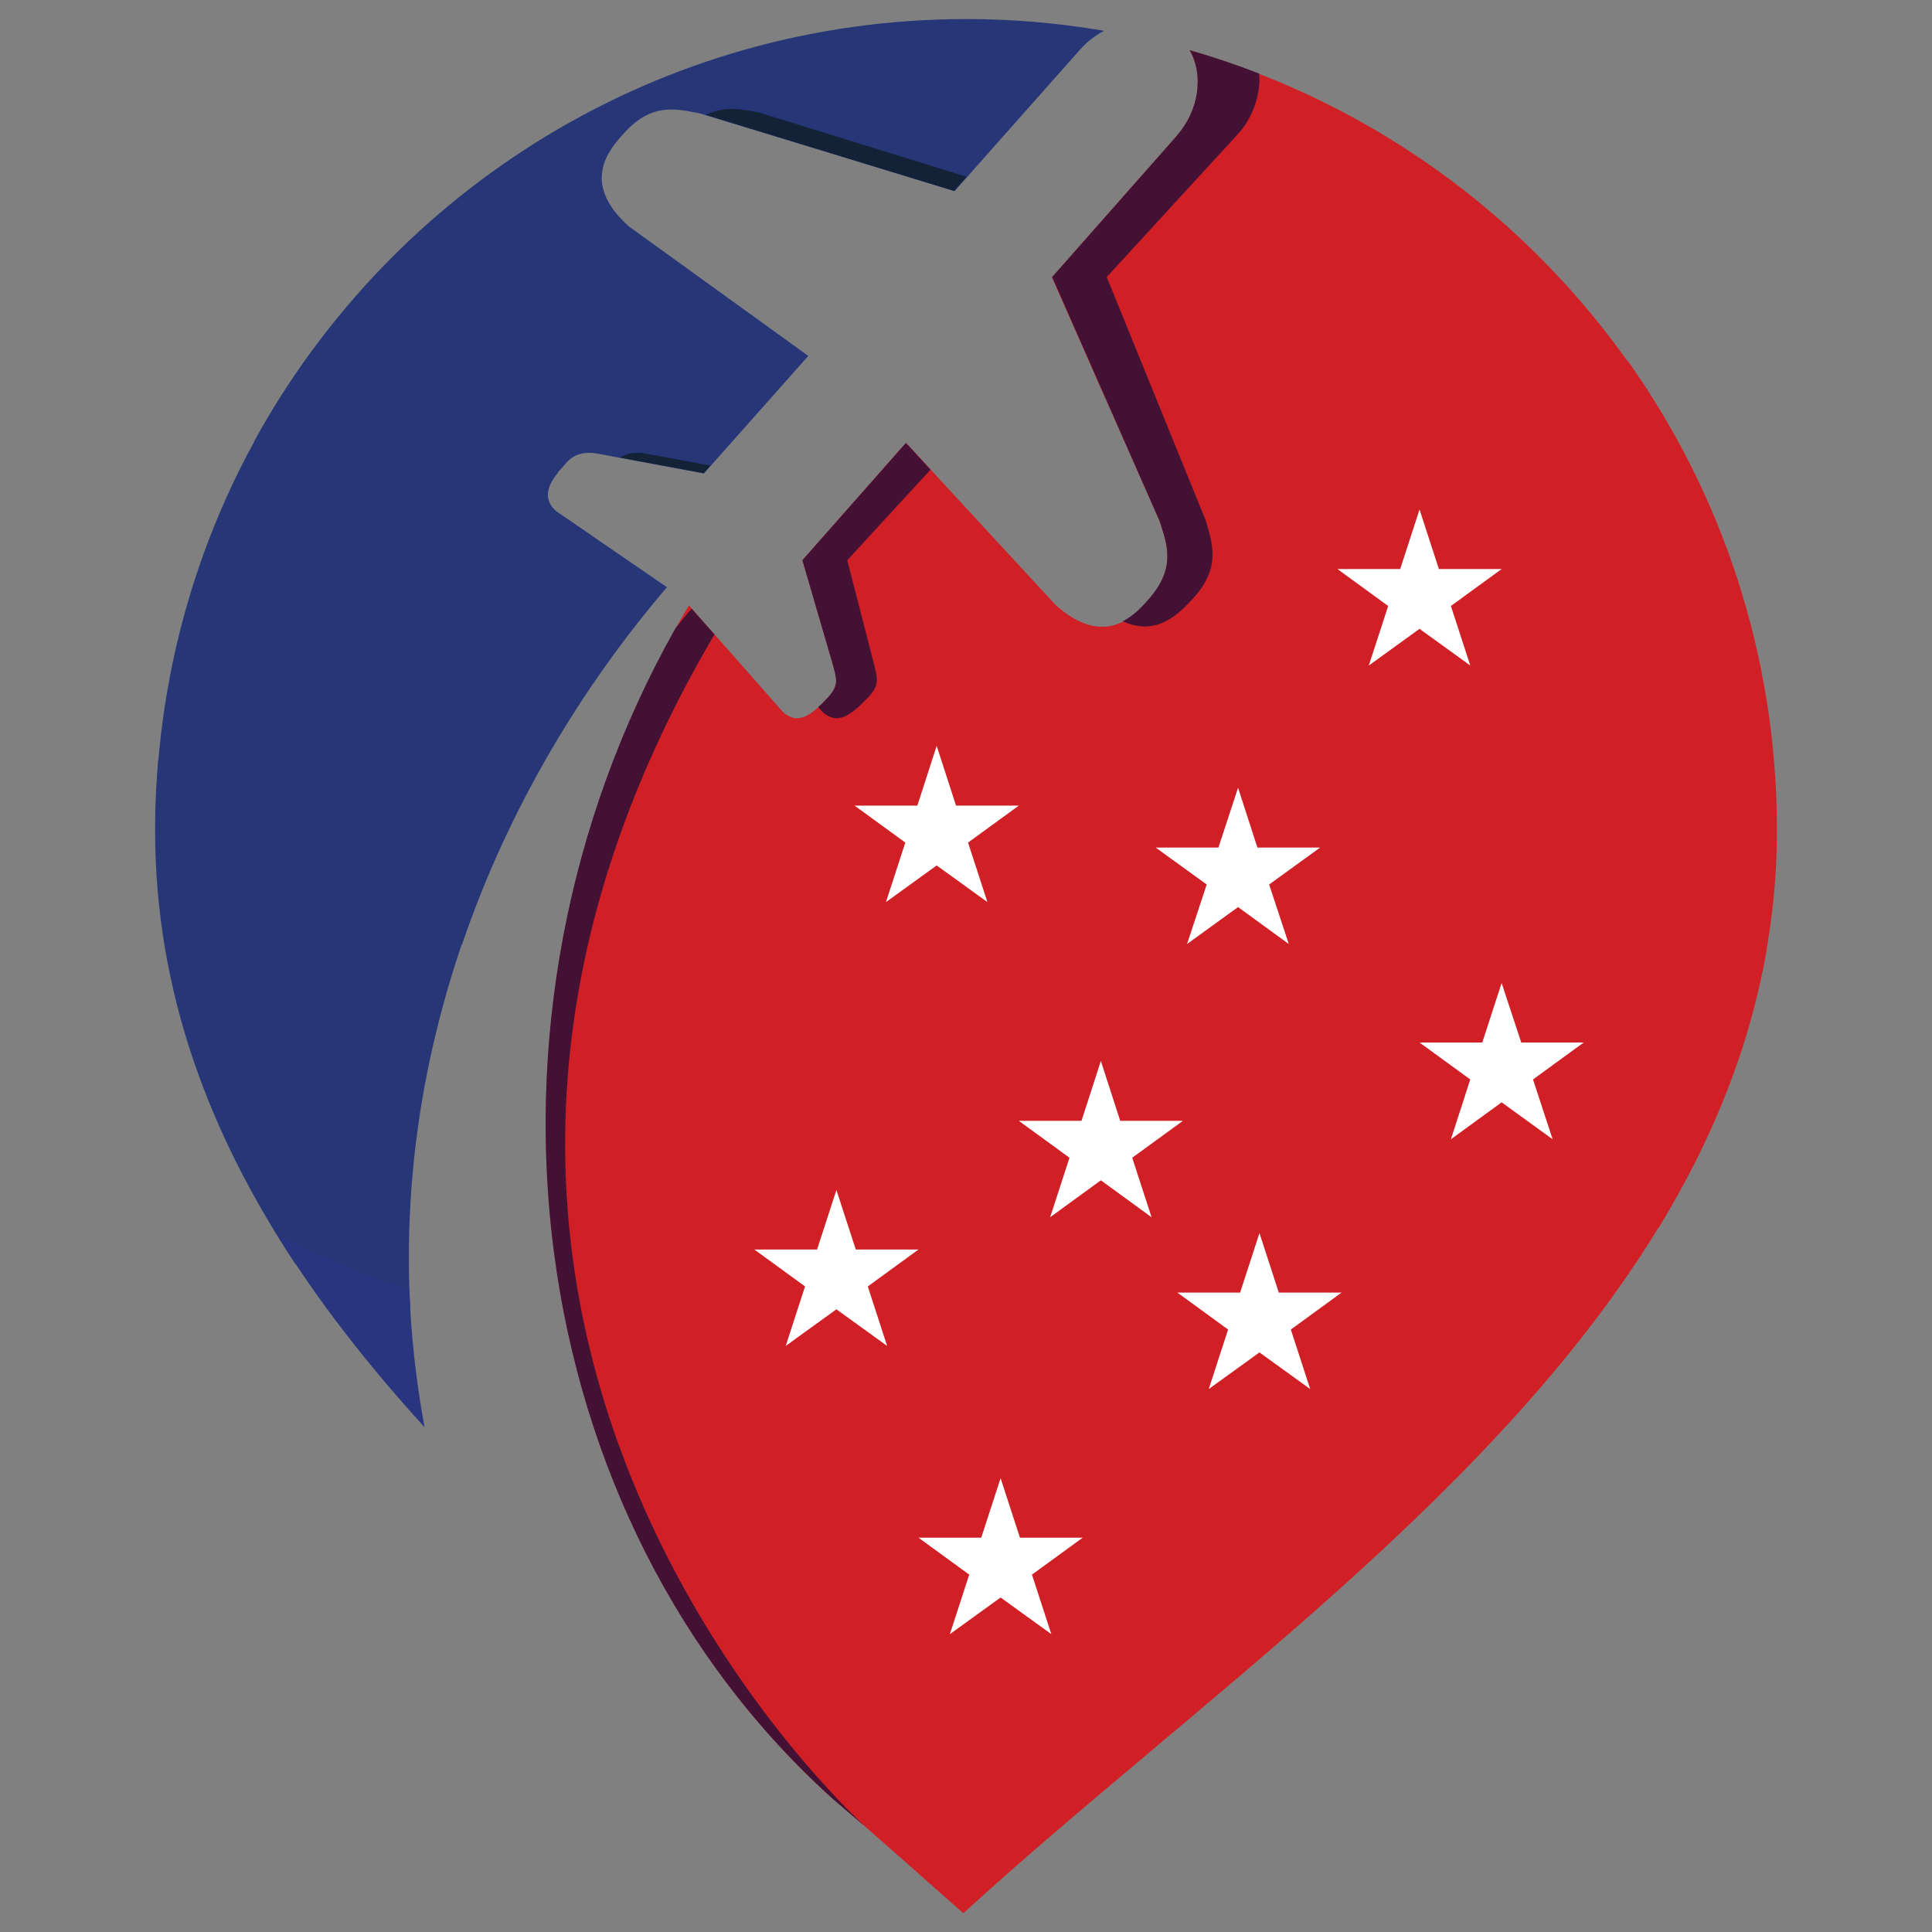 <?xml version="1.0" encoding="UTF-8"?>
<svg xmlns="http://www.w3.org/2000/svg" id="Layer_1" data-name="Layer 1" version="1.1" viewBox="0 0 65.9 65.9">
  <rect x="0" y="0" width="65.9" height="65.9" fill="#808080" stroke="none"/>
  <defs>
    <style>
      .cls-1 {
        fill: #fff;
      }

      .cls-1, .cls-2, .cls-3, .cls-4, .cls-5, .cls-6, .cls-7 {
        fill-rule: evenodd;
        stroke-width: 0px;
      }

      .cls-2 {
        fill: #29357e;
      }

      .cls-3 {
        fill: #263677;
      }

      .cls-4 {
        fill: #132236;
      }

      .cls-5 {
        fill: #c13e5b;
      }

      .cls-6 {
        fill: #421133;
      }

      .cls-7 {
        fill: #d02026;
      }
    </style>
  </defs>
  <path class="cls-5" d="M29.07,17.19c.95-.27,1.91-.58,2.88-.95l-1.04-1.13-1.84,2.08Z"></path>
  <path class="cls-7" d="M40.58,1.72c.5.87.29,2.09-.42,2.89l-4.28,4.85,1.83,4.14c7.53-3.35,13.71-3.32,18.43-.36-3.59-5.51-9.09-9.66-15.56-11.52Z"></path>
  <path class="cls-3" d="M8.68,15.04c3.62,1.91,7.46,3.01,11.47,3.21l-1.2-.82c-.73-.65.21-1.44.34-1.61.25-.31.6-.44,1.13-.34l3.59.67,3.56-4.01-6.11-4.41c-1.68-1.49-.68-2.63-.19-3.17.95-1.07,1.78-.85,2.61-.69l8.68,2.65,4.3-4.85c.22-.25.5-.46.8-.62-1.53-.26-3.09-.4-4.69-.4C22.49.65,13.38,6.46,8.68,15.04Z"></path>
  <path class="cls-3" d="M19.03,16.11c-2.67-.62-5.45-1.91-8.38-4.15-3.36,4.56-5.22,10.05-5.34,15.72,3.29,2.25,6.79,3.8,10.45,4.53,1.56-4.57,4.03-8.72,6.99-12.18l-3.79-2.6c-.51-.46-.2-.98.08-1.32Z"></path>
  <path class="cls-7" d="M37.34,12.76l2.21,5.01c.26.8.58,1.61-.37,2.68-.48.55-1.49,1.68-3.17.19l-5.04-5.46-.19.06-3.41,3.87,1.01,3.46c.16.58.25.78-.12,1.2-.59.64-1.04.98-1.56.51l-3.2-3.63c-2.25,3.77-3.71,7.85-4.4,11.99,4.93.31,10.14-.82,15.53-3.63,11.72-6.1,20.35-4.11,25.44,4.33.35-1.62.54-3.29.54-5.04,0-5.95-1.88-11.47-5.08-15.98-6.17-4.1-12.03-2.03-18.18.44Z"></path>
  <path class="cls-3" d="M5.4,25.89c-.07.8-.11,1.6-.11,2.42,0,5.56,1.88,10.42,4.79,14.81,1.28.64,2.58,1.18,3.92,1.61-.29-4.93.6-9.67,2.29-13.99-3.83-.75-7.47-2.4-10.89-4.84Z"></path>
  <path class="cls-7" d="M34.79,27.51c-5.35,2.82-10.52,3.95-15.41,3.63-1.05,4.92-1.01,9.96.08,14.69,5.04.44,10.36-.67,15.9-3.59,8.97-4.73,16.11-4.59,21.22-.37,1.79-2.93,3.09-6.06,3.68-9.48-4.99-8.9-13.64-11.11-25.47-4.88Z"></path>
  <path class="cls-2" d="M9.4,42.04c1.43,2.34,3.17,4.54,5.08,6.64-.29-1.58-.46-3.14-.52-4.68-1.56-.5-3.08-1.16-4.57-1.95Z"></path>
  <path class="cls-7" d="M35.36,41.52c-5.59,2.95-10.97,4.05-16.06,3.57,1.28,6.24,4.36,12,9.12,16.28,1.5,1.27,2.96,2.59,4.44,3.89,7.84-7.18,18.45-14.42,24-23.87-5.12-4.46-12.36-4.69-21.51.13Z"></path>
  <path class="cls-4" d="M24.08,3.92l8.46,2.59.43-.48-7.04-2.18c-.59-.12-1.19-.26-1.85.07Z"></path>
  <path class="cls-4" d="M21.15,15.61l2.85.53.23-.26-2.16-.4c-.4-.08-.69-.03-.93.14Z"></path>
  <path class="cls-6" d="M24.37,21.64l-.78-.88c-.19.22-.37.44-.55.67-7.52,13.36-5.29,30.35,5.38,39.94.35.3.7.6,1.05.9.53.43-19.21-16.64-5.1-40.63Z"></path>
  <path class="cls-6" d="M30.9,15.11l-3.53,4,1.01,3.46c.16.58.25.78-.12,1.2-.12.13-.23.25-.35.35l.14.16c.51.47.97.13,1.58-.51.39-.43.3-.63.16-1.2l-.89-3.46,2.84-3.09-.84-.91Z"></path>
  <path class="cls-6" d="M40.17,4.6l-4.28,4.85,3.66,8.31c.26.8.58,1.6-.37,2.68-.2.23-.49.55-.88.75,1.17.55,1.95-.3,2.37-.75.99-1.07.69-1.88.46-2.68-1.13-2.77-2.25-5.54-3.38-8.31l4.45-4.85c.53-.57.81-1.37.75-2.09-.77-.3-1.57-.57-2.37-.8.5.87.29,2.09-.42,2.89Z"></path>
  <polygon class="cls-1" points="48.42 17.38 49.08 19.41 51.22 19.41 49.49 20.67 50.15 22.7 48.42 21.45 46.69 22.7 47.35 20.67 45.62 19.41 47.76 19.41 48.42 17.38"></polygon>
  <polygon class="cls-1" points="31.95 25.44 32.61 27.48 34.75 27.48 33.02 28.74 33.68 30.77 31.95 29.52 30.22 30.77 30.88 28.74 29.15 27.48 31.29 27.48 31.95 25.44"></polygon>
  <polygon class="cls-1" points="42.23 26.87 42.89 28.91 45.03 28.91 43.29 30.17 43.96 32.2 42.23 30.94 40.49 32.2 41.16 30.17 39.42 28.91 41.56 28.91 42.23 26.87"></polygon>
  <polygon class="cls-1" points="37.55 36.19 38.21 38.23 40.35 38.23 38.62 39.49 39.28 41.52 37.55 40.26 35.82 41.52 36.48 39.49 34.75 38.23 36.89 38.23 37.55 36.19"></polygon>
  <polygon class="cls-1" points="42.96 42.06 43.62 44.09 45.76 44.09 44.03 45.35 44.69 47.38 42.96 46.13 41.23 47.38 41.89 45.35 40.16 44.09 42.3 44.09 42.96 42.06"></polygon>
  <polygon class="cls-1" points="34.13 50.42 34.79 52.45 36.93 52.45 35.2 53.71 35.86 55.74 34.13 54.49 32.4 55.74 33.06 53.71 31.33 52.45 33.47 52.45 34.13 50.42"></polygon>
  <polygon class="cls-1" points="28.53 40.59 29.19 42.62 31.33 42.62 29.6 43.88 30.26 45.91 28.53 44.66 26.8 45.91 27.46 43.88 25.73 42.62 27.87 42.62 28.53 40.59"></polygon>
  <polygon class="cls-1" points="51.22 33.53 51.89 35.56 54.02 35.56 52.29 36.82 52.96 38.86 51.22 37.6 49.49 38.86 50.15 36.82 48.42 35.56 50.56 35.56 51.22 33.53"></polygon>
</svg>
